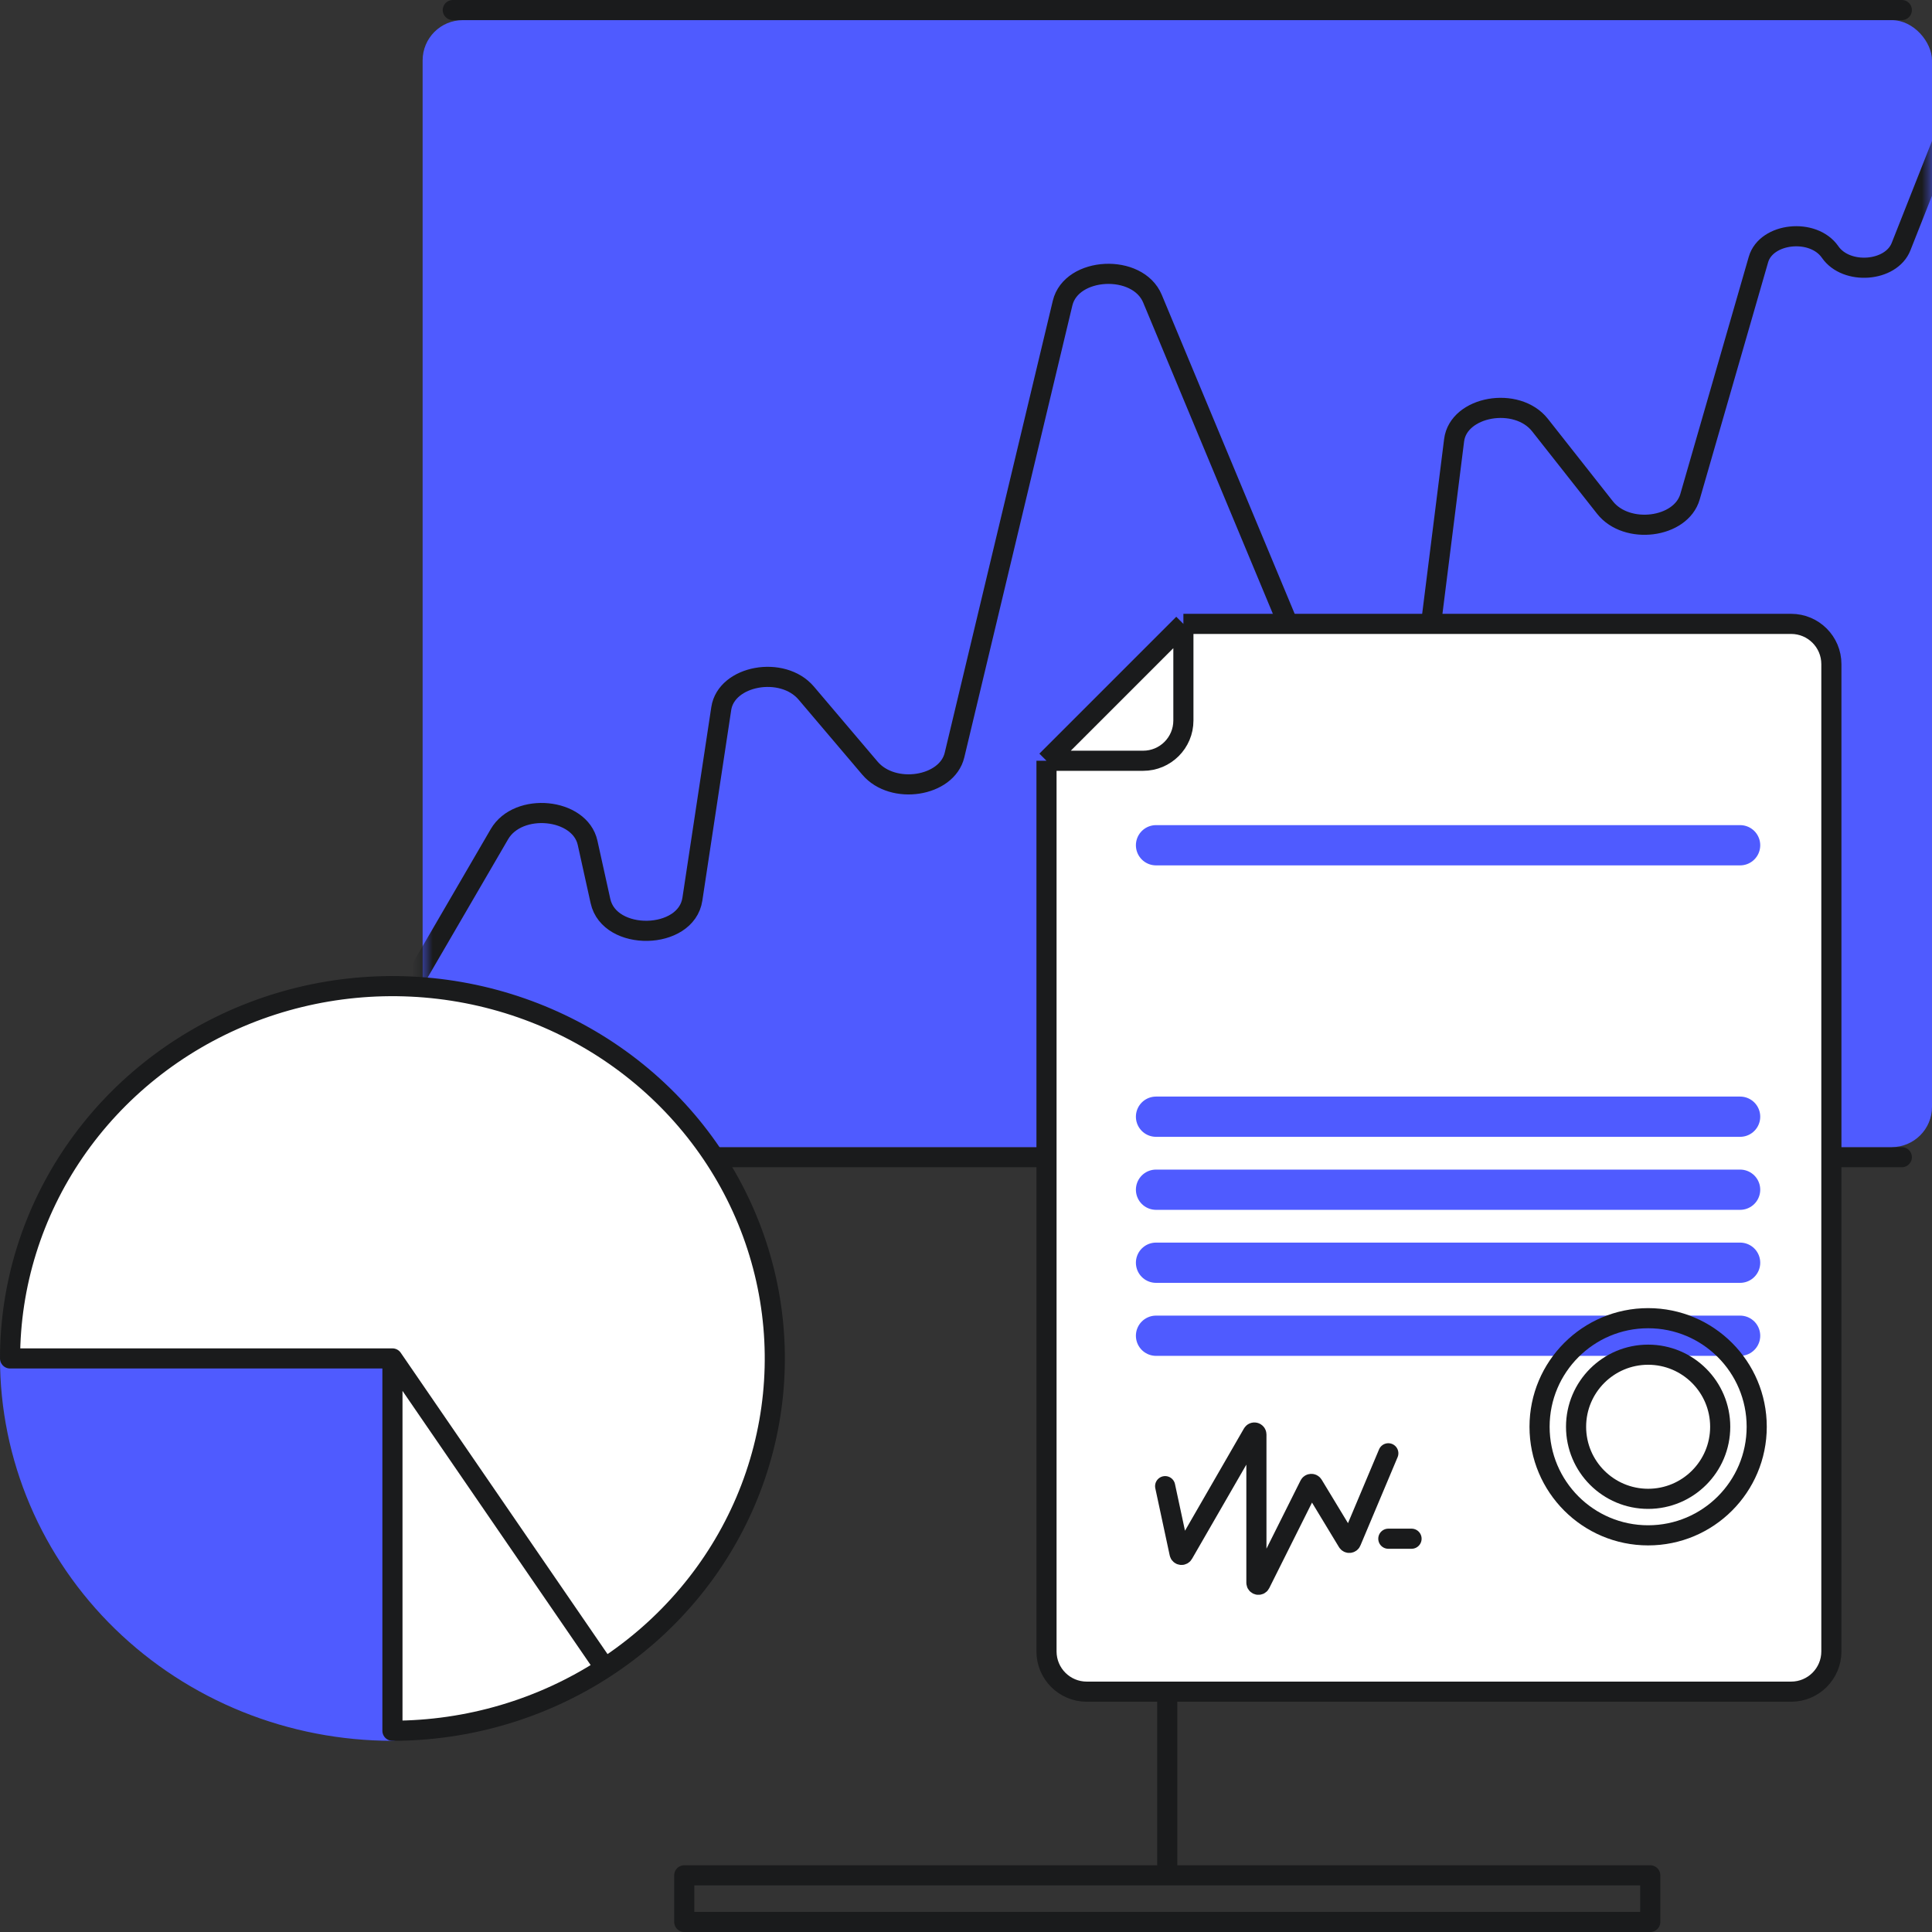 <?xml version="1.0" encoding="UTF-8"?> <svg xmlns="http://www.w3.org/2000/svg" width="96" height="96" viewBox="0 0 96 96" fill="none"><rect x="0" y="0" width="96" height="96" fill="#333333" stroke="none"/><path d="M58 52.5V57.5M58 93.184H34V95.5H82V93.184H58ZM58 93.184V57.5M58 57.5H28.5H94.5M22.5 0.5H94.5" stroke="#1A1B1C" stroke-linecap="round" stroke-linejoin="round"></path><rect x="21" y="1" width="75" height="56" rx="2" fill="#4F5BFF"></rect><mask id="mask0_1139_13241" style="mask-type:alpha" maskUnits="userSpaceOnUse" x="21" y="1" width="75" height="56"><rect x="21" y="1" width="75" height="56" rx="2" fill="#A8ABFF"></rect></mask><g mask="url(#mask0_1139_13241)"><path d="M97.154 5.444L94.462 12.257C93.965 13.515 91.741 13.682 90.938 12.522C90.1 11.312 87.762 11.558 87.376 12.896L83.976 24.682C83.525 26.246 80.83 26.588 79.751 25.219L76.524 21.125C75.372 19.663 72.468 20.174 72.254 21.876L70.538 35.538C70.297 37.46 66.81 37.748 66.044 35.91L57.266 14.842C56.533 13.082 53.234 13.245 52.799 15.063L47.429 37.519C47.052 39.097 44.368 39.513 43.228 38.17L40.062 34.44C38.881 33.049 36.089 33.556 35.839 35.207L34.404 44.681C34.095 46.722 30.284 46.799 29.837 44.773L29.197 41.879C28.814 40.146 25.749 39.846 24.816 41.45L20.423 49" stroke="#1A1B1C"></path></g><path d="M19.5 86C17.005 86 14.534 85.522 12.229 84.592C9.924 83.662 7.829 82.299 6.065 80.582C4.301 78.864 2.901 76.824 1.946 74.58C0.991 72.335 0.5 69.929 0.5 67.5L19.5 67.5L19.5 86Z" fill="#4F5BFF" stroke="#4F5BFF" stroke-linecap="round" stroke-linejoin="round"></path><path d="M0.5 67.5C0.5 63.841 1.614 60.264 3.702 57.222C5.79 54.18 8.757 51.809 12.229 50.408C15.701 49.008 19.521 48.642 23.207 49.355C26.892 50.069 30.278 51.831 32.935 54.419C35.592 57.006 37.402 60.302 38.135 63.891C38.868 67.48 38.492 71.199 37.054 74.58C35.616 77.96 33.18 80.849 30.056 82.882C26.931 84.915 23.258 86 19.5 86L19.5 67.5L0.5 67.5Z" fill="white"></path><path d="M30.056 82.882C33.18 80.849 35.616 77.96 37.054 74.58C38.492 71.199 38.868 67.48 38.135 63.891C37.402 60.302 35.592 57.006 32.935 54.419C30.278 51.831 26.892 50.069 23.207 49.355C19.521 48.642 15.701 49.008 12.229 50.408C8.757 51.809 5.79 54.18 3.702 57.222C1.614 60.264 0.5 63.841 0.5 67.5L19.5 67.5M30.056 82.882C26.931 84.915 23.258 86 19.5 86L19.5 67.5M30.056 82.882L19.5 67.5" stroke="#1A1B1C" stroke-linecap="round" stroke-linejoin="round"></path><path d="M89 84.058H54C52.895 84.058 52 83.163 52 82.058V37.802L58.802 31H89C90.105 31 91 31.895 91 33V82.058C91 83.163 90.105 84.058 89 84.058Z" fill="white"></path><path d="M52 37.802H56.802C57.907 37.802 58.802 36.907 58.802 35.802V31M52 37.802V82.058C52 83.163 52.895 84.058 54 84.058H89C90.105 84.058 91 83.163 91 82.058V33C91 31.895 90.105 31 89 31H58.802M52 37.802L58.802 31" stroke="#1A1B1C"></path><path d="M57.442 42H86.465" stroke="#4F5BFF" stroke-width="2" stroke-linecap="round" stroke-linejoin="round"></path><path d="M57.442 55.488H86.465" stroke="#4F5BFF" stroke-width="2" stroke-linecap="round" stroke-linejoin="round"></path><path d="M57.442 62.744H86.465" stroke="#4F5BFF" stroke-width="2" stroke-linecap="round" stroke-linejoin="round"></path><path d="M57.442 59.116H86.465" stroke="#4F5BFF" stroke-width="2" stroke-linecap="round" stroke-linejoin="round"></path><path d="M57.442 66.372H86.465" stroke="#4F5BFF" stroke-width="2" stroke-linecap="round" stroke-linejoin="round"></path><circle cx="81.895" cy="70.895" r="5.395" stroke="#1A1B1C"></circle><circle cx="81.895" cy="70.895" r="3.581" stroke="#1A1B1C"></circle><path d="M57.895 73.846L58.611 77.183C58.63 77.272 58.749 77.291 58.795 77.212L62.244 71.231C62.295 71.142 62.43 71.178 62.43 71.281V78.646C62.43 78.752 62.573 78.785 62.62 78.691L65.07 73.79C65.105 73.72 65.204 73.716 65.245 73.783L66.96 76.616C67.002 76.686 67.106 76.679 67.137 76.603L68.985 72.213M68.985 76.458H70.139" stroke="#1A1B1C" stroke-linecap="round" stroke-linejoin="round"></path></svg> 